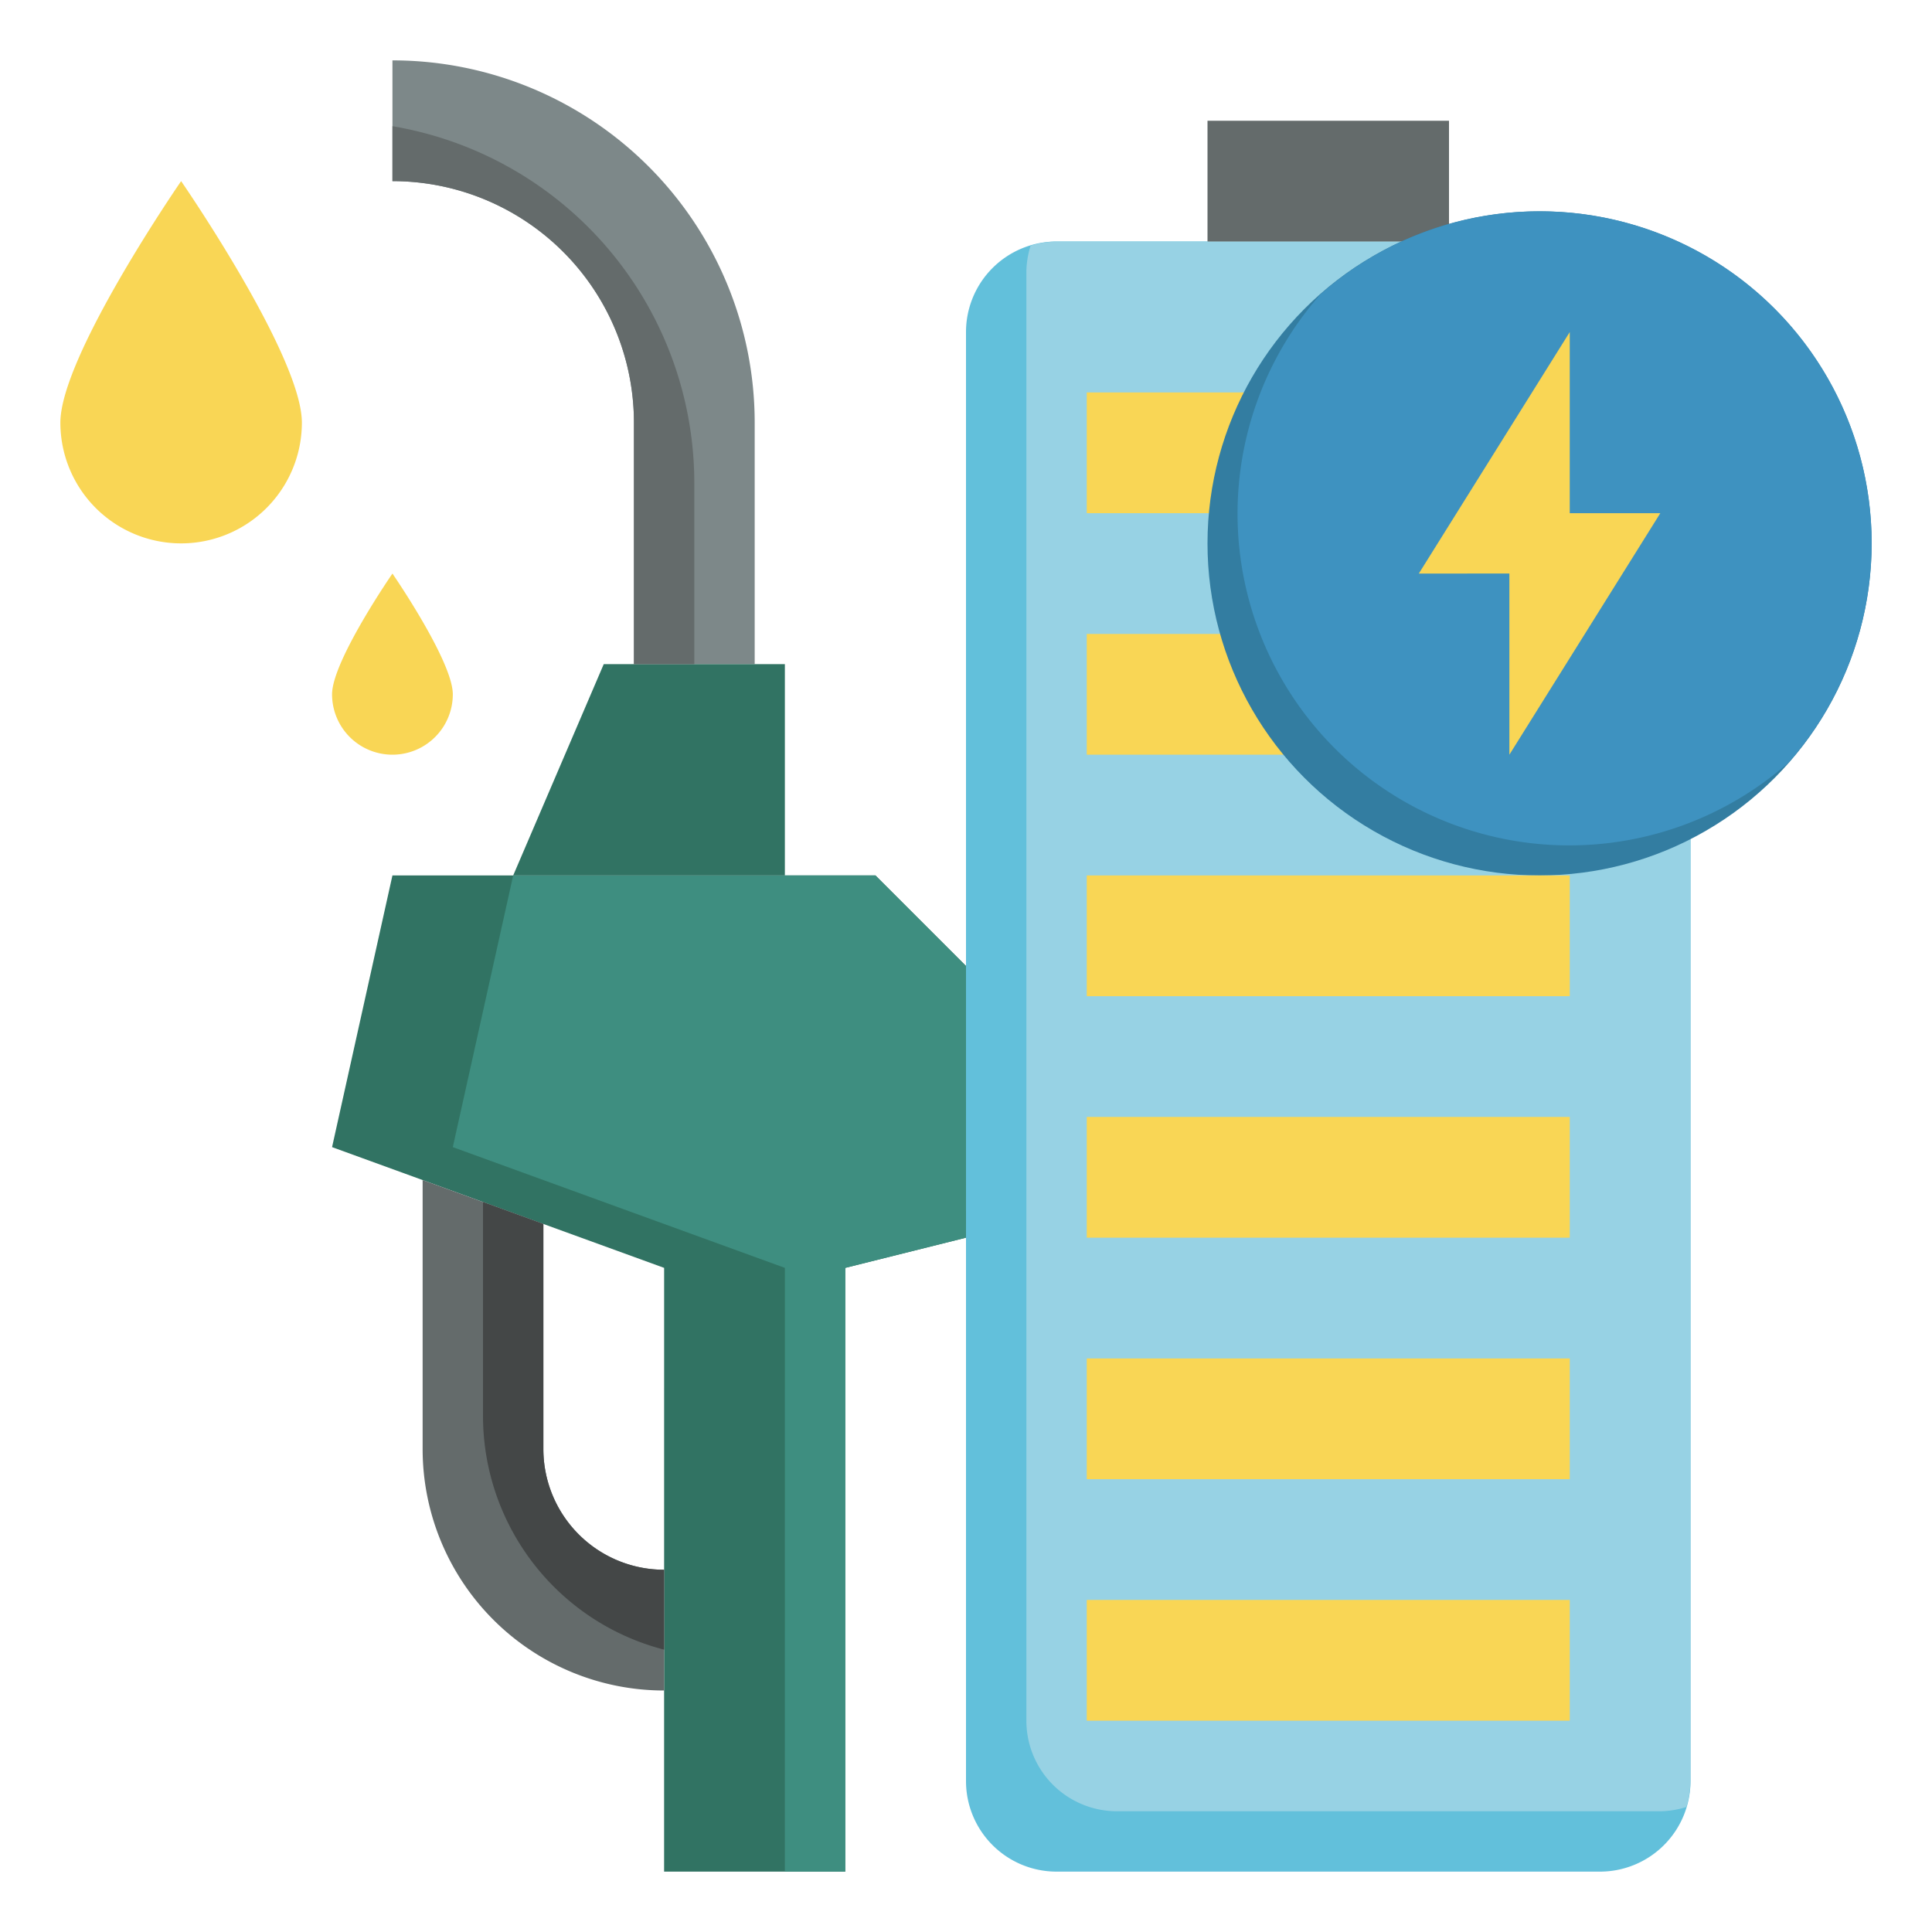 <svg height="512" viewBox="0 0 64 64" width="512" xmlns="http://www.w3.org/2000/svg"><g id="Layer_18" data-name="Layer 18"><path d="m56 27.8v31.2a3 3 0 0 1 -3 3h-18a3 3 0 0 1 -3-3v-48a3 3 0 0 1 3-3h11.411z" fill="#62c0db"/><path d="m35 8a2.983 2.983 0 0 0 -.86.14 2.983 2.983 0 0 0 -.14.86v48a3 3 0 0 0 3 3h18a2.983 2.983 0 0 0 .86-.14 2.983 2.983 0 0 0 .14-.86v-31.2l-9.589-19.8z" fill="#97d2e4"/><path d="m36 21h16v4h-16z" fill="#f9d655"/><path d="m36 13h16v4h-16z" fill="#f9d655"/><path d="m40 8v-4h8v4" fill="#646b6b"/><circle cx="51" cy="18" fill="#337da1" r="11"/><path d="m51 7a10.944 10.944 0 0 0 -7.254 2.746 10.987 10.987 0 0 0 15.508 15.508 10.987 10.987 0 0 0 -8.254-18.254z" fill="#3e92c0"/><g fill="#f9d655"><path d="m36 29h16v4h-16z"/><path d="m36 37h16v4h-16z"/><path d="m36 45h16v4h-16z"/><path d="m36 53h16v4h-16z"/></g><path d="m31.998 41-3.998 1v20h-6.001l.001-20-11-4 2-9h16l3 3" fill="#317363"/><path d="m31.998 41 .002-9-3-3h-12l-2 9 11 4-.001 20h2.001v-20z" fill="#3e8e80"/><path d="m21 22v-8a8 8 0 0 0 -8-8v-4a12 12 0 0 1 12 12v8" fill="#7d8889"/><path d="m18 40.545v7.455a4 4 0 0 0 4 4v4a8 8 0 0 1 -8-8v-8.909z" fill="#646b6b"/><path d="m17 29 3-7h6v7" fill="#317363"/><path d="m10 14a4 4 0 0 1 -8 0c0-2.209 4-8 4-8s4 5.791 4 8z" fill="#f9d655"/><path d="m15 23a2 2 0 0 1 -4 0c0-1.105 2-4 2-4s2 2.9 2 4z" fill="#f9d655"/><path d="m52 11-5 8 3-.001v6.001l5-8h-3z" fill="#f9d655"/><path d="m23 22v-6a11.994 11.994 0 0 0 -10-11.82v1.82a8 8 0 0 1 8 8v8z" fill="#646b6b"/><path d="m18 48v-7.455l-2-.727v7.091a8 8 0 0 0 6 7.738v-2.647a4 4 0 0 1 -4-4z" fill="#444747"/></g></svg>